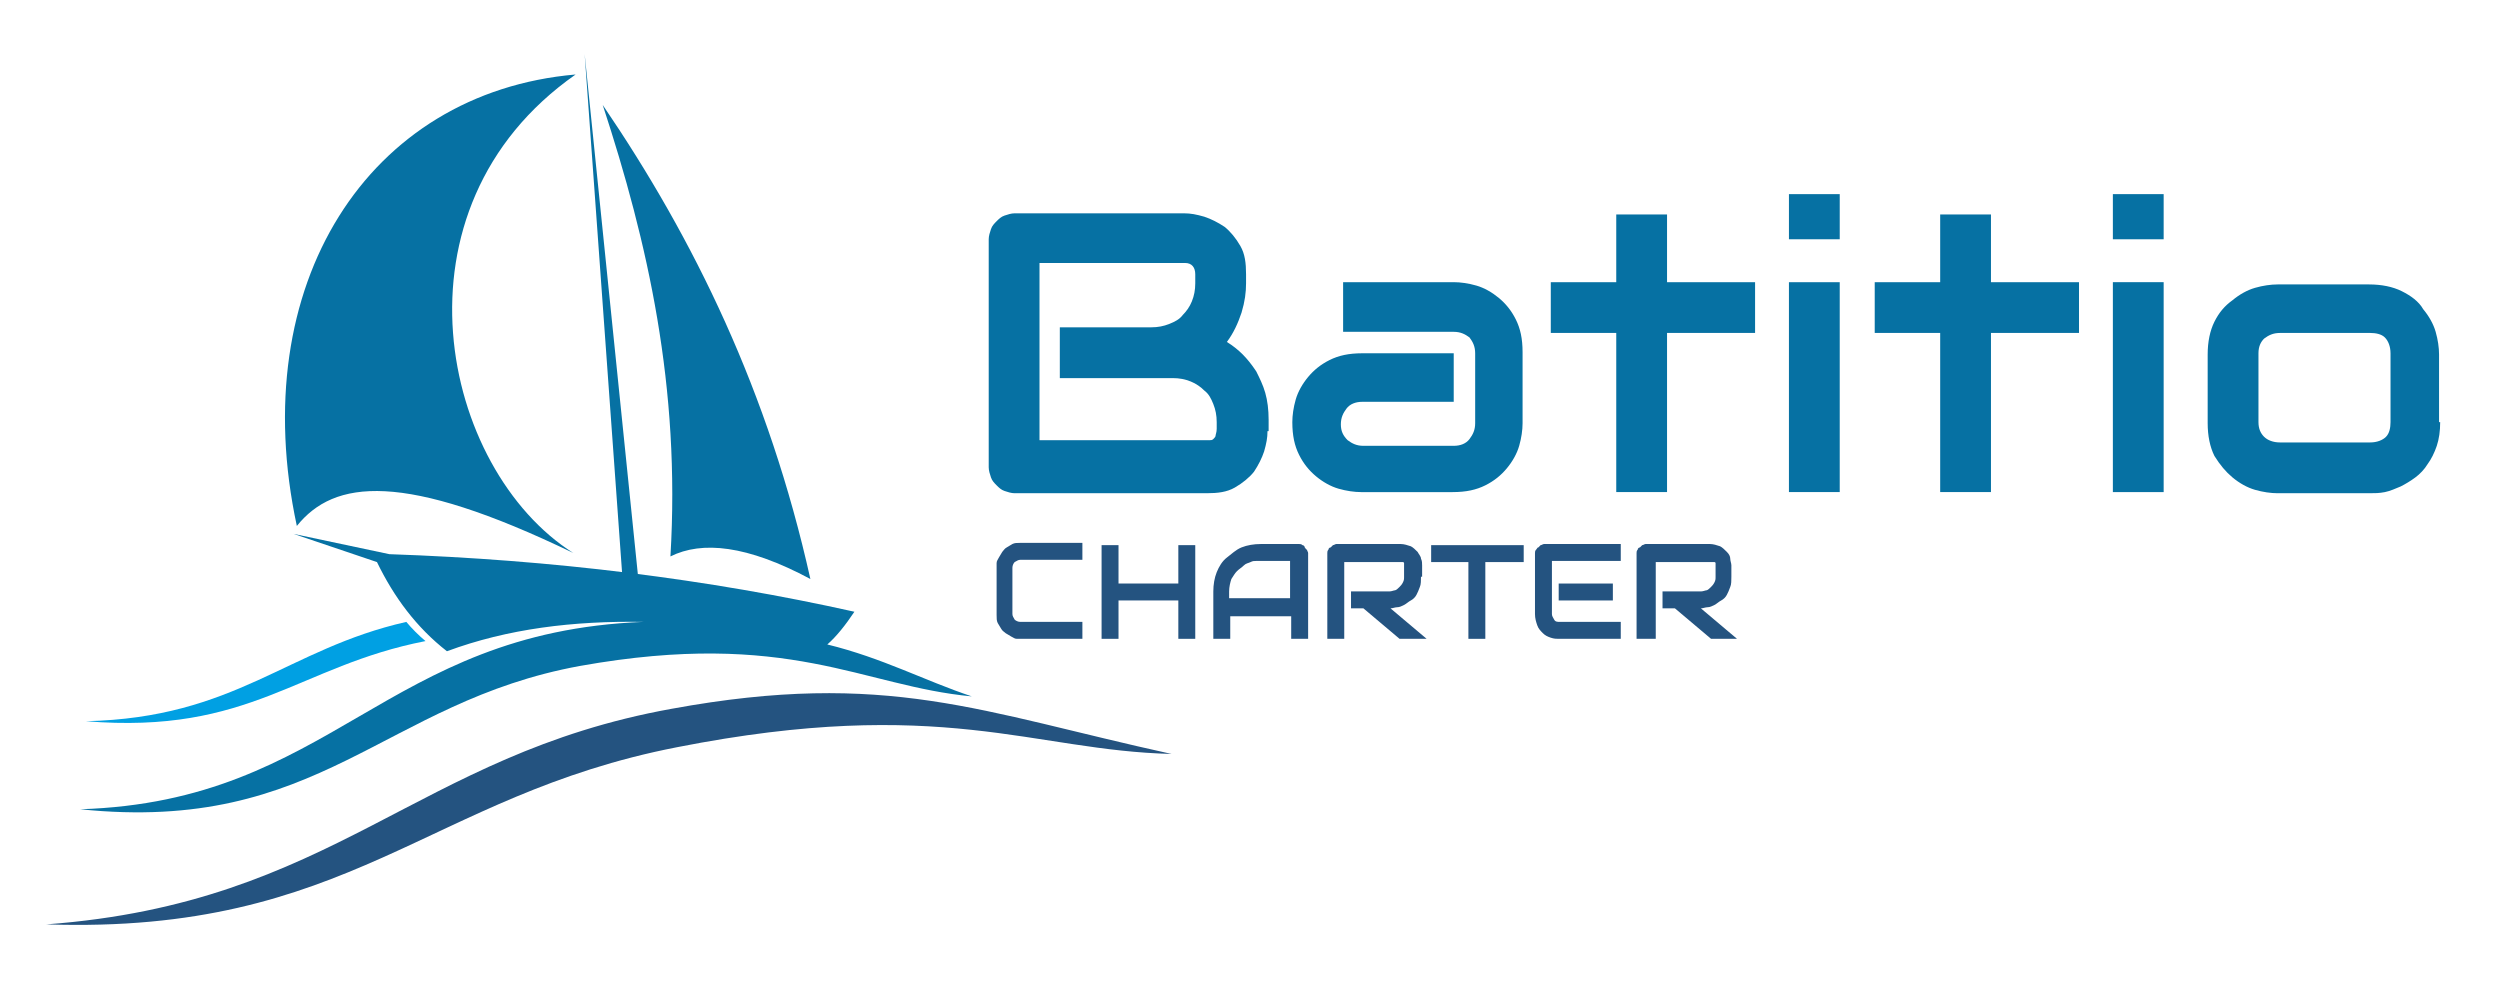 <?xml version="1.0" encoding="UTF-8"?>
<svg xmlns="http://www.w3.org/2000/svg" xmlns:xlink="http://www.w3.org/1999/xlink" version="1.1" id="Layer_1" x="0px" y="0px" viewBox="0 0 221.5 87.3" style="enable-background:new 0 0 221.5 87.3;" xml:space="preserve">
<style type="text/css">
	.st0{fill-rule:evenodd;clip-rule:evenodd;fill:#0671A3;}
	.st1{fill-rule:evenodd;clip-rule:evenodd;fill:#245380;}
	.st2{fill-rule:evenodd;clip-rule:evenodd;fill:#00A0E3;}
	.st3{fill:#0671A3;}
	.st4{fill:#245380;}
</style>
<g>
	<path class="st0" d="M86.1,61.7c-4.2-1.4-7.9-3.4-12.8-4.6c0.8-0.7,1.6-1.7,2.4-2.9c-13-2.9-26.7-4.6-41.2-5.1L26,47.3l7.4,2.5   c1.5,3.1,3.5,5.8,6.2,7.9c5.4-2,11.2-2.7,17.4-2.6C34,56,29.5,71,7.1,71.7c21.3,2.2,26.8-9.5,44.3-12.7   C69.9,55.7,76.4,60.8,86.1,61.7z"></path>
	<path class="st0" d="M50.8,49c-15.1-7.3-21.2-6.5-24.5-2.4c-4.6-21.4,6.3-38.4,24.7-40C34,18.5,39.1,41.6,50.8,49z"></path>
	<polygon class="st0" points="55.2,51.9 56.7,52.7 51.8,4.8  "></polygon>
	<path class="st0" d="M71.8,51.3c-5.6-3-9.6-3.4-12.4-2c0.9-15-2-27.8-6-40C61.5,21.2,68.1,34.7,71.8,51.3z"></path>
	<path class="st1" d="M103.8,66.8c-16.9-3.7-25.2-7.5-44.3-4C36.8,66.9,29.7,80,4.1,81.9C31,82.8,37.9,70.5,60,66.2   C83.4,61.6,91.5,66.5,103.8,66.8z"></path>
	<path class="st2" d="M36,55.1c0.5,0.6,1.1,1.2,1.7,1.7C26.4,59,22.2,65.1,7.6,63.9C20.9,63.6,25.4,57.5,36,55.1z"></path>
</g>
<g>
	<path class="st3" d="M112.3,38.2c0,0.6-0.1,1.1-0.3,1.8c-0.2,0.6-0.5,1.2-0.9,1.8c-0.4,0.5-1,1-1.7,1.4c-0.7,0.4-1.5,0.5-2.5,0.5   h-17c-0.3,0-0.6-0.1-0.9-0.2c-0.3-0.1-0.5-0.3-0.7-0.5c-0.2-0.2-0.4-0.4-0.5-0.7c-0.1-0.3-0.2-0.6-0.2-0.9V21.2   c0-0.3,0.1-0.6,0.2-0.9c0.1-0.3,0.3-0.5,0.5-0.7c0.2-0.2,0.4-0.4,0.7-0.5c0.3-0.1,0.6-0.2,0.9-0.2h15c0.6,0,1.1,0.1,1.8,0.3   c0.6,0.2,1.2,0.5,1.8,0.9c0.5,0.4,1,1,1.4,1.7c0.4,0.7,0.5,1.5,0.5,2.5v0.8c0,0.8-0.1,1.6-0.4,2.6c-0.3,0.9-0.7,1.8-1.3,2.6   c0.5,0.3,1,0.7,1.4,1.1c0.4,0.4,0.8,0.9,1.2,1.5c0.3,0.6,0.6,1.2,0.8,1.9c0.2,0.7,0.3,1.5,0.3,2.4V38.2z M107.8,37.4   c0-0.6-0.1-1.1-0.3-1.6c-0.2-0.5-0.4-0.9-0.8-1.2c-0.3-0.3-0.7-0.6-1.2-0.8c-0.5-0.2-1-0.3-1.6-0.3H93.9v-4.5h8.1   c0.6,0,1.1-0.1,1.6-0.3c0.5-0.2,0.9-0.4,1.2-0.8c0.3-0.3,0.6-0.7,0.8-1.2c0.2-0.5,0.3-1,0.3-1.6v-0.8c0-0.6-0.3-1-0.9-1H92.1v15.7   h14.8c0.1,0,0.2,0,0.3,0c0.1,0,0.2,0,0.3-0.1c0.1-0.1,0.2-0.2,0.2-0.3s0.1-0.3,0.1-0.6V37.4z"></path>
	<path class="st3" d="M134.9,37.5c0,0.6-0.1,1.3-0.3,2c-0.2,0.7-0.6,1.4-1.1,2s-1.1,1.1-1.9,1.5c-0.8,0.4-1.7,0.6-2.9,0.6h-8.1   c-0.6,0-1.3-0.1-2-0.3c-0.7-0.2-1.4-0.6-2-1.1c-0.6-0.5-1.1-1.1-1.5-1.9c-0.4-0.8-0.6-1.7-0.6-2.9c0-0.6,0.1-1.3,0.3-2   c0.2-0.7,0.6-1.4,1.1-2c0.5-0.6,1.1-1.1,1.9-1.5c0.8-0.4,1.7-0.6,2.9-0.6h8.1v4.3h-8.1c-0.6,0-1.1,0.2-1.4,0.6   c-0.3,0.4-0.5,0.8-0.5,1.4c0,0.6,0.2,1,0.6,1.4c0.4,0.3,0.8,0.5,1.4,0.5h8c0.6,0,1.1-0.2,1.4-0.6c0.3-0.4,0.5-0.8,0.5-1.4v-6.2   c0-0.6-0.2-1-0.5-1.4c-0.4-0.3-0.8-0.5-1.4-0.5h-9.8V25h9.8c0.6,0,1.3,0.1,2,0.3c0.7,0.2,1.4,0.6,2,1.1c0.6,0.5,1.1,1.1,1.5,1.9   c0.4,0.8,0.6,1.7,0.6,2.9V37.5z"></path>
	<path class="st3" d="M155.5,29.5h-7.8v14.1h-4.5V29.5h-5.8V25h5.8V19h4.5V25h7.8V29.5z"></path>
	<path class="st3" d="M163,21.2h-4.5v-4h4.5V21.2z M163,43.6h-4.5V25h4.5V43.6z"></path>
	<path class="st3" d="M184.2,29.5h-7.8v14.1h-4.5V29.5h-5.8V25h5.8V19h4.5V25h7.8V29.5z"></path>
	<path class="st3" d="M191.7,21.2h-4.5v-4h4.5V21.2z M191.7,43.6h-4.5V25h4.5V43.6z"></path>
	<path class="st3" d="M216.2,37.4c0,0.8-0.1,1.5-0.3,2.1c-0.2,0.6-0.5,1.2-0.8,1.6c-0.3,0.5-0.7,0.9-1.1,1.2   c-0.4,0.3-0.9,0.6-1.3,0.8c-0.5,0.2-0.9,0.4-1.4,0.5c-0.5,0.1-0.9,0.1-1.4,0.1h-8.1c-0.6,0-1.3-0.1-2-0.3c-0.7-0.2-1.4-0.6-2-1.1   c-0.6-0.5-1.1-1.1-1.6-1.9c-0.4-0.8-0.6-1.8-0.6-2.9v-6.1c0-1.1,0.2-2.1,0.6-2.9c0.4-0.8,0.9-1.4,1.6-1.9c0.6-0.5,1.3-0.9,2-1.1   c0.7-0.2,1.4-0.3,2-0.3h8.1c1.1,0,2.1,0.2,2.9,0.6c0.8,0.4,1.5,0.9,1.9,1.6c0.5,0.6,0.9,1.3,1.1,2c0.2,0.7,0.3,1.4,0.3,2V37.4z    M211.8,31.3c0-0.6-0.2-1.1-0.5-1.4c-0.3-0.3-0.8-0.4-1.3-0.4h-8c-0.6,0-1,0.2-1.4,0.5c-0.3,0.3-0.5,0.7-0.5,1.3v6.1   c0,0.6,0.2,1,0.5,1.3c0.3,0.3,0.8,0.5,1.4,0.5h8c0.6,0,1.1-0.2,1.4-0.5c0.3-0.3,0.4-0.8,0.4-1.3V31.3z"></path>
</g>
<g>
	<path class="st4" d="M96.1,56.6h-5.5c-0.1,0-0.3,0-0.5,0c-0.2,0-0.3-0.1-0.5-0.2c-0.2-0.1-0.3-0.2-0.5-0.3   c-0.1-0.1-0.3-0.2-0.4-0.4c-0.1-0.2-0.2-0.3-0.3-0.5c-0.1-0.2-0.1-0.4-0.1-0.7v-4.1c0-0.1,0-0.3,0-0.5s0.1-0.3,0.2-0.5   c0.1-0.2,0.2-0.3,0.3-0.5c0.1-0.1,0.2-0.3,0.4-0.4s0.3-0.2,0.5-0.3c0.2-0.1,0.4-0.1,0.7-0.1h5.5v1.5h-5.5c-0.2,0-0.3,0.1-0.5,0.2   c-0.1,0.1-0.2,0.3-0.2,0.5v4.1c0,0.2,0.1,0.3,0.2,0.5c0.1,0.1,0.3,0.2,0.5,0.2h5.5V56.6z"></path>
	<path class="st4" d="M99.1,51.7h5.3v-3.4h1.5v8.3h-1.5v-3.4h-5.3v3.4h-1.5v-8.3h1.5V51.7z"></path>
	<path class="st4" d="M115.9,56.6h-1.5v-2H109v2h-1.5v-4.2c0-0.6,0.1-1.2,0.3-1.7c0.2-0.5,0.5-1,0.9-1.3s0.8-0.7,1.3-0.9   c0.5-0.2,1.1-0.3,1.7-0.3h3.4c0.1,0,0.2,0,0.3,0.1c0.1,0,0.2,0.1,0.2,0.2c0.1,0.1,0.1,0.2,0.2,0.2c0,0.1,0.1,0.2,0.1,0.3V56.6z    M109,53h5.3v-3.3h-2.7c0,0-0.1,0-0.3,0s-0.3,0-0.5,0.1c-0.2,0.1-0.4,0.1-0.6,0.3s-0.4,0.3-0.6,0.5s-0.3,0.4-0.5,0.7   c-0.1,0.3-0.2,0.7-0.2,1.1V53z"></path>
	<path class="st4" d="M125.9,51.1c0,0.3,0,0.7-0.1,0.9c-0.1,0.3-0.2,0.5-0.3,0.7c-0.1,0.2-0.3,0.4-0.5,0.5c-0.2,0.1-0.4,0.3-0.6,0.4   c-0.2,0.1-0.4,0.2-0.6,0.2c-0.2,0-0.4,0.1-0.6,0.1l3.2,2.7H124l-3.2-2.7h-1.1v-1.5h3.4c0.2,0,0.4-0.1,0.5-0.1s0.3-0.2,0.4-0.3   c0.1-0.1,0.2-0.2,0.3-0.4c0.1-0.2,0.1-0.3,0.1-0.5v-1c0-0.1,0-0.2,0-0.2c0,0,0-0.1-0.1-0.1c0,0-0.1,0-0.1,0c0,0-0.1,0-0.1,0h-5v6.8   h-1.5V49c0-0.1,0-0.2,0.1-0.3c0-0.1,0.1-0.2,0.2-0.2c0.1-0.1,0.1-0.1,0.2-0.2c0.1,0,0.2-0.1,0.3-0.1h5.7c0.3,0,0.6,0.1,0.9,0.2   c0.2,0.1,0.4,0.3,0.6,0.5c0.1,0.2,0.3,0.4,0.3,0.6c0.1,0.2,0.1,0.4,0.1,0.6V51.1z"></path>
	<path class="st4" d="M134.9,49.8h-3.3v6.8h-1.5v-6.8h-3.3v-1.5h8.2V49.8z"></path>
	<path class="st4" d="M143.6,56.6h-5.5c-0.2,0-0.4,0-0.7-0.1s-0.5-0.2-0.7-0.4c-0.2-0.2-0.4-0.4-0.5-0.7c-0.1-0.3-0.2-0.6-0.2-1V49   c0-0.1,0-0.2,0.1-0.3s0.1-0.2,0.2-0.2c0.1-0.1,0.1-0.1,0.2-0.2c0.1,0,0.2-0.1,0.3-0.1h6.8v1.5h-6.1v4.7c0,0.2,0.1,0.3,0.2,0.5   s0.3,0.2,0.5,0.2h5.4V56.6z M142.9,53.2h-4.8v-1.5h4.8V53.2z"></path>
	<path class="st4" d="M153.4,51.1c0,0.3,0,0.7-0.1,0.9c-0.1,0.3-0.2,0.5-0.3,0.7c-0.1,0.2-0.3,0.4-0.5,0.5c-0.2,0.1-0.4,0.3-0.6,0.4   c-0.2,0.1-0.4,0.2-0.6,0.2c-0.2,0-0.4,0.1-0.6,0.1l3.2,2.7h-2.3l-3.2-2.7h-1.1v-1.5h3.4c0.2,0,0.4-0.1,0.5-0.1s0.3-0.2,0.4-0.3   c0.1-0.1,0.2-0.2,0.3-0.4c0.1-0.2,0.1-0.3,0.1-0.5v-1c0-0.1,0-0.2,0-0.2c0,0,0-0.1-0.1-0.1c0,0-0.1,0-0.1,0c0,0-0.1,0-0.1,0h-5v6.8   H145V49c0-0.1,0-0.2,0.1-0.3c0-0.1,0.1-0.2,0.2-0.2c0.1-0.1,0.1-0.1,0.2-0.2c0.1,0,0.2-0.1,0.3-0.1h5.7c0.3,0,0.6,0.1,0.9,0.2   c0.2,0.1,0.4,0.3,0.6,0.5s0.3,0.4,0.3,0.6s0.1,0.4,0.1,0.6V51.1z"></path>
</g>
</svg>
